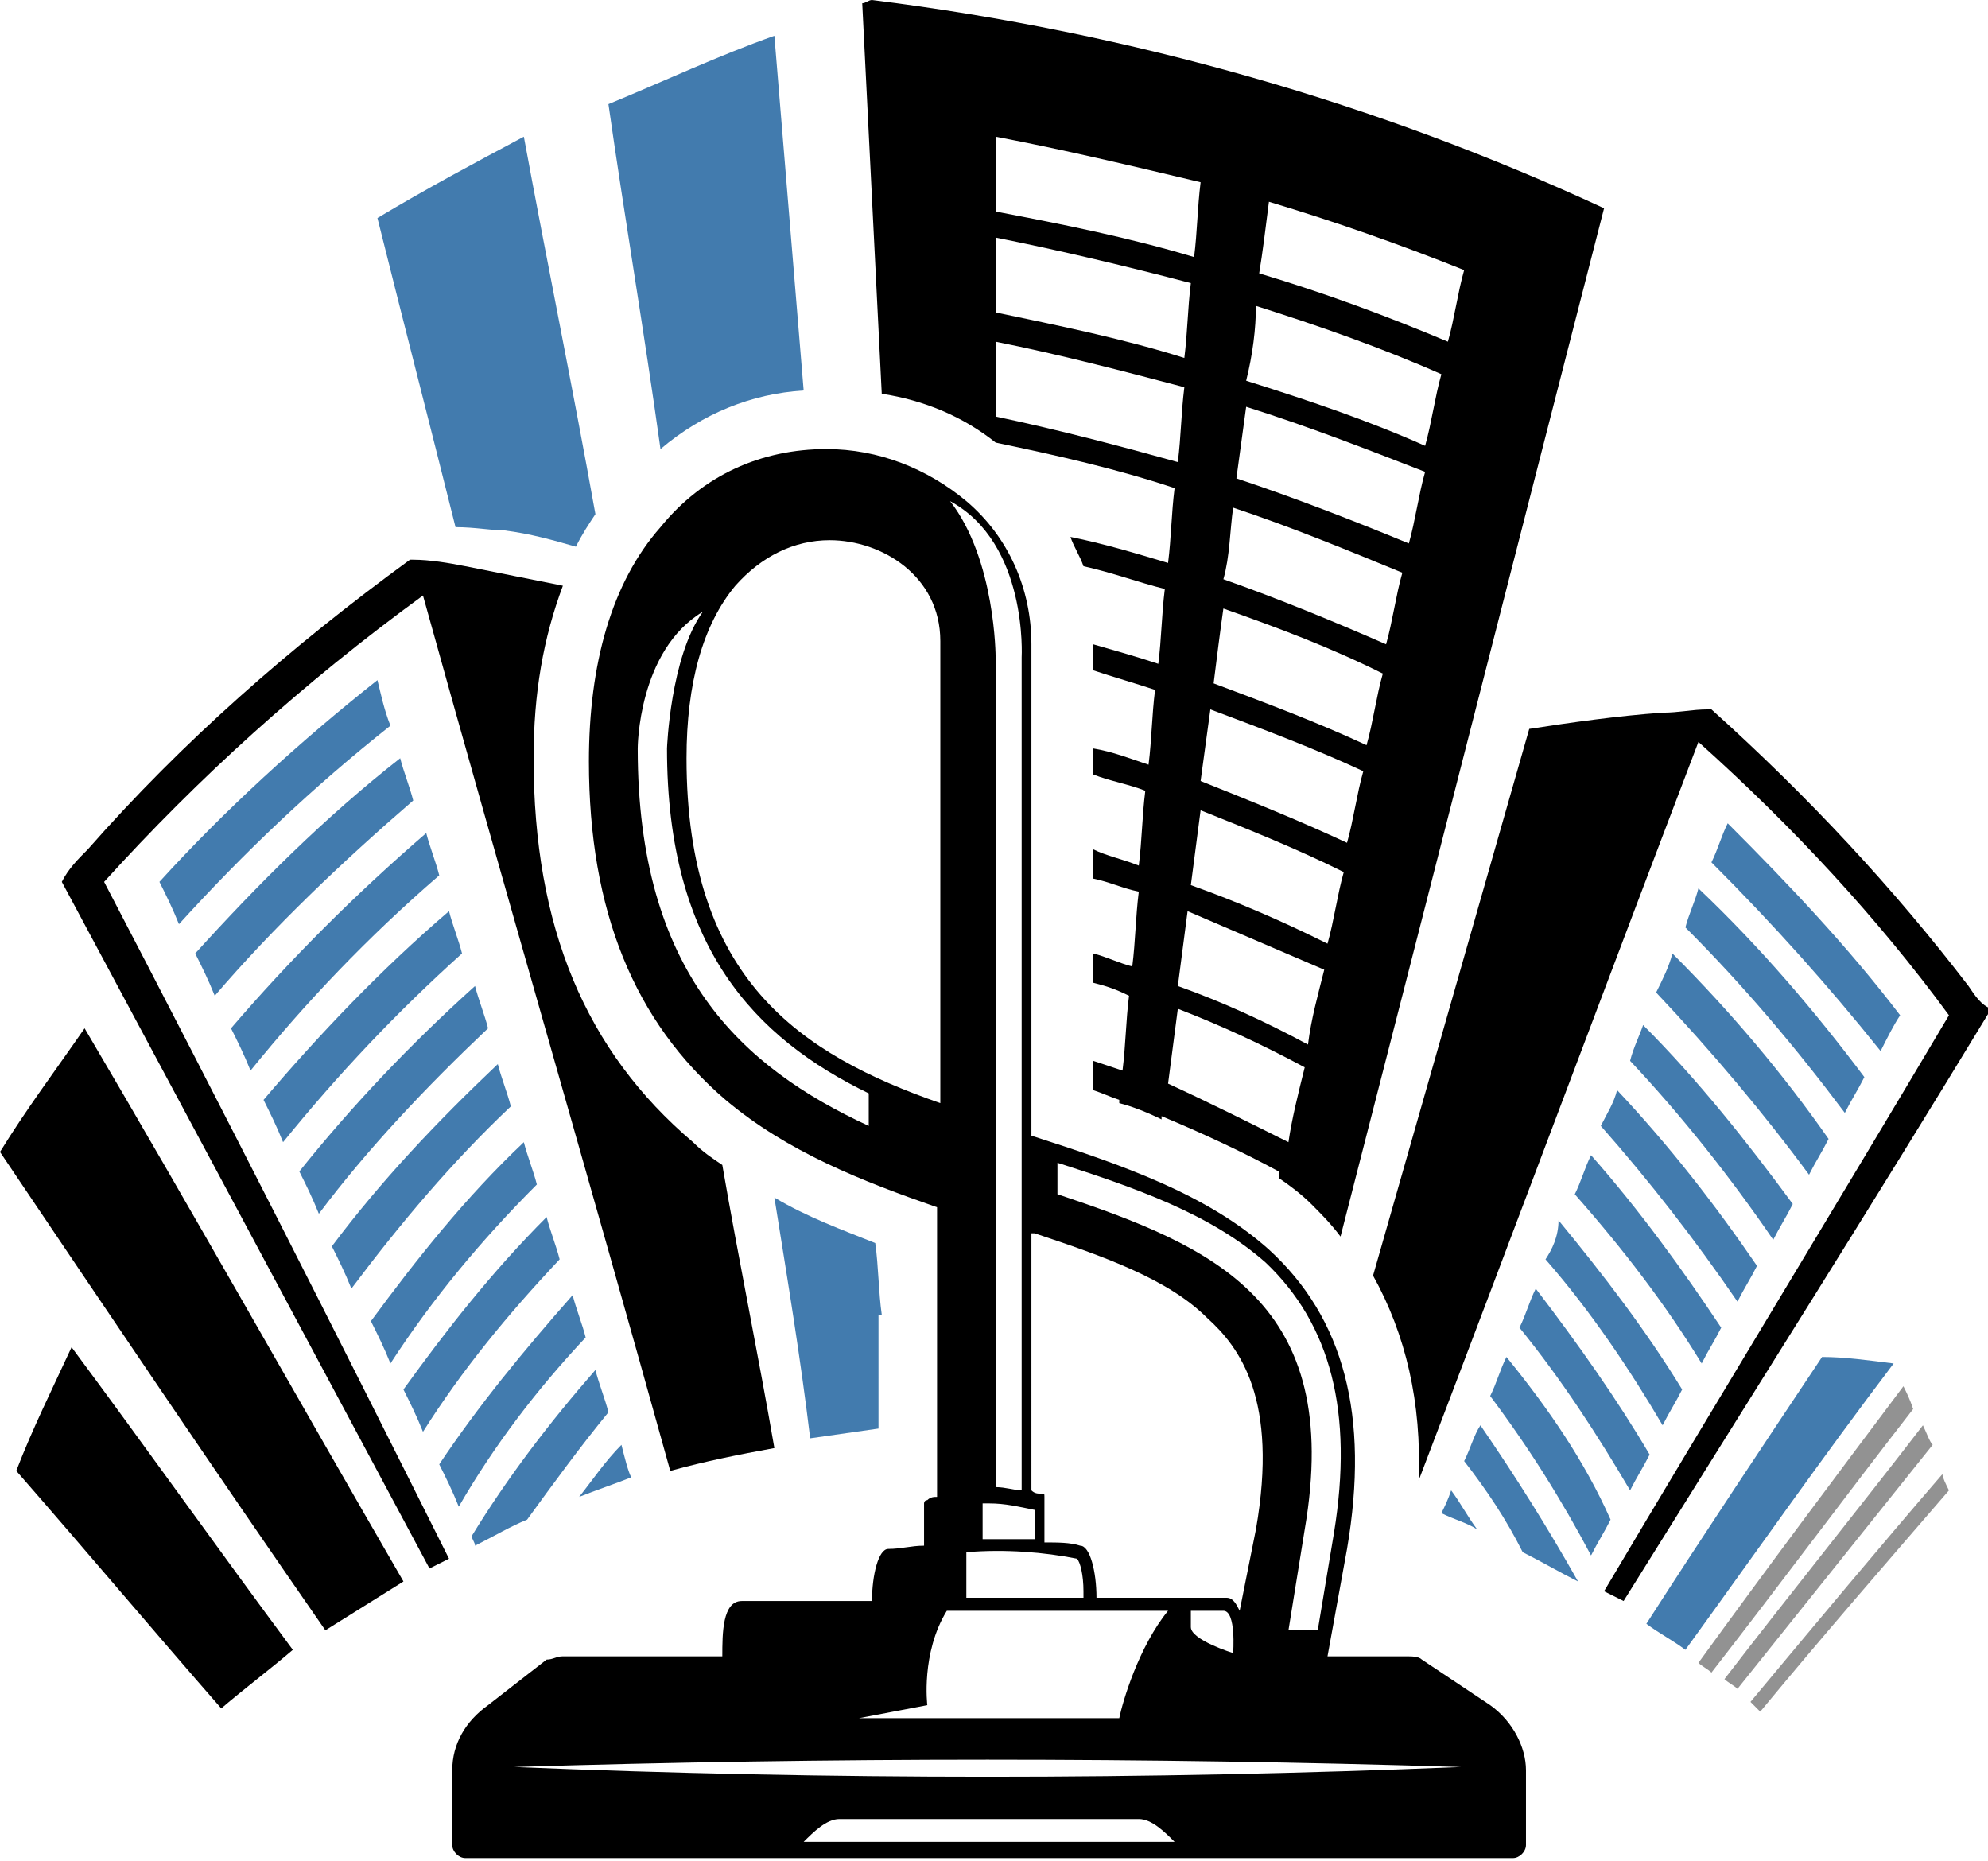 <?xml version="1.0" encoding="UTF-8"?>
<svg xmlns="http://www.w3.org/2000/svg" xmlns:xlink="http://www.w3.org/1999/xlink" version="1.1" id="Layer_1" x="0px" y="0px" viewBox="0 0 61.1 57.2" style="enable-background:new 0 0 61.1 57.2;" xml:space="preserve">
<style type="text/css">
	.st0{fill:#FFFFFF;}
	.st1{fill:#427BAE;}
	.st2{fill:#929292;}
</style>
<g>
	<path d="M45.8,52.4L43.7,51c-0.1-0.1-0.3-0.1-0.5-0.1h-2.4l0.6-3.3c0.7-4.1-0.1-7.1-2.4-9.2c-1.9-1.7-4.5-2.6-7.3-3.5V19.8h0   c0-1.7-0.7-3.3-2-4.4c-1.2-1-2.7-1.6-4.3-1.6c-2,0-3.8,0.8-5.1,2.4c-1.5,1.7-2.2,4.2-2.2,7.2c0,4.6,1.4,8,4.2,10.4   c1.9,1.6,4.2,2.5,6.5,3.3v8.9c-0.1,0-0.2,0-0.3,0.1c-0.1,0-0.1,0.1-0.1,0.1v1.3c-0.4,0-0.7,0.1-1.1,0.1c-0.3,0-0.5,0.8-0.5,1.6h-4   c-0.6,0-0.6,1-0.6,1.7h-4.9c-0.2,0-0.3,0.1-0.5,0.1L15,52.4c-0.7,0.5-1.1,1.2-1.1,2l0,2.3c0,0.2,0.2,0.4,0.4,0.4h32.2   c0.2,0,0.4-0.2,0.4-0.4l0-2.3C46.9,53.7,46.5,52.9,45.8,52.4z M32.4,35.7c2.5,0.8,4.8,1.6,6.5,3.1c2,1.9,2.7,4.6,2.1,8.3l-0.5,3   h-0.9l0.5-3.1c1.2-7-2.8-8.7-7.6-10.3V35.7z M31.8,37.9c2.1,0.7,4.1,1.4,5.3,2.6c1,0.9,2.2,2.5,1.5,6.5l-0.5,2.5   c-0.1-0.2-0.2-0.4-0.4-0.4h-4c0-0.8-0.2-1.6-0.5-1.6c-0.3-0.1-0.7-0.1-1.1-0.1V46c0-0.1,0-0.1-0.1-0.1c-0.1,0-0.2,0-0.3-0.1V37.9z    M37.9,50.8c0,0-1.3-0.4-1.3-0.8v-0.5h1C38,49.5,37.9,50.8,37.9,50.8z M33.1,47.9c0.1,0.1,0.2,0.5,0.2,1c0,0,0,0.1,0,0.2h-3.6v-1.4   C30.9,47.6,32.1,47.7,33.1,47.9z M31.8,47.3c-0.5,0-1.1,0-1.6,0v-1.1c0.1,0,0.2,0,0.2,0l0,0c0.5,0,0.9,0.1,1.4,0.2V47.3z    M31.4,20.2v25.6c-0.2,0-0.5-0.1-0.8-0.1V20.2c0,0,0-3-1.4-4.8C31.6,16.7,31.4,20.2,31.4,20.2z M29.3,45.8   C29.3,45.8,29.3,45.8,29.3,45.8L29.3,45.8L29.3,45.8z M26.7,34.6c-3.9-1.8-7.1-4.7-7.1-11.6c0,0,0-3,2-4.2c-1,1.4-1.1,4.2-1.1,4.2   c0,6.1,2.7,8.9,6.2,10.6V34.6z M21.1,23.3c0-2.3,0.5-4.1,1.5-5.3c0.8-0.9,1.8-1.4,2.9-1.4c1.6,0,3.4,1.1,3.4,3.1h0v14.2   C24.6,32.4,21.1,30.1,21.1,23.3z M28.5,52.4c0,0-0.2-1.6,0.6-2.9h6.8c-0.9,1.1-1.4,2.8-1.5,3.3h-8L28.5,52.4z M24.7,56.6   c0.3-0.3,0.7-0.7,1.1-0.7H35c0.4,0,0.8,0.4,1.1,0.7H24.7z M15.8,54.3c9.7-0.3,19.4-0.3,29.1,0C35.2,54.7,25.5,54.7,15.8,54.3z"></path>
	<path class="st1" d="M15.5,16.3c0.8,0.1,1.5,0.3,2.2,0.5c0.2-0.4,0.4-0.7,0.6-1c-0.7-3.9-1.5-7.8-2.2-11.6c-1.5,0.8-3,1.6-4.5,2.5   c0.8,3.2,1.6,6.3,2.4,9.5C14.6,16.2,15.1,16.3,15.5,16.3z"></path>
	<path class="st1" d="M11.6,20.9c-2.4,1.9-4.7,4-6.7,6.2c0.2,0.4,0.4,0.8,0.6,1.3c2-2.2,4.1-4.2,6.5-6.1   C11.8,21.8,11.7,21.3,11.6,20.9z"></path>
	<path class="st1" d="M12.7,24.6c-0.1-0.4-0.3-0.9-0.4-1.3C10,25.1,7.9,27.2,6,29.3c0.2,0.4,0.4,0.8,0.6,1.3   C8.4,28.5,10.5,26.5,12.7,24.6z"></path>
	<path class="st1" d="M13.5,26.9c-0.1-0.4-0.3-0.9-0.4-1.3c-2.2,1.9-4.2,3.9-6,6c0.2,0.4,0.4,0.8,0.6,1.3   C9.4,30.8,11.3,28.8,13.5,26.9z"></path>
	<path class="st1" d="M14.2,29.3c-0.1-0.4-0.3-0.9-0.4-1.3c-2.1,1.8-4,3.8-5.7,5.8c0.2,0.4,0.4,0.8,0.6,1.3   C10.4,33,12.2,31.1,14.2,29.3z"></path>
	<path class="st1" d="M15,31.6c-0.1-0.4-0.3-0.9-0.4-1.3c-2,1.8-3.8,3.7-5.4,5.7c0.2,0.4,0.4,0.8,0.6,1.3   C11.3,35.3,13.1,33.4,15,31.6z"></path>
	<path class="st1" d="M15.7,34c-0.1-0.4-0.3-0.9-0.4-1.3c-1.9,1.8-3.6,3.6-5.1,5.6c0.2,0.4,0.4,0.8,0.6,1.3   C12.3,37.6,13.9,35.7,15.7,34z"></path>
	<path class="st1" d="M16.5,36.4c-0.1-0.4-0.3-0.9-0.4-1.3c-1.8,1.7-3.3,3.6-4.7,5.5c0.2,0.4,0.4,0.8,0.6,1.3   C13.3,39.9,14.8,38.1,16.5,36.4z"></path>
	<path class="st1" d="M17.2,38.7c-0.1-0.4-0.3-0.9-0.4-1.3c-1.7,1.7-3.1,3.5-4.4,5.3c0.2,0.4,0.4,0.8,0.6,1.3   C14.2,42.1,15.6,40.4,17.2,38.7z"></path>
	<path class="st1" d="M18,41.1c-0.1-0.4-0.3-0.9-0.4-1.3c-1.5,1.7-2.9,3.4-4.1,5.2c0.2,0.4,0.4,0.8,0.6,1.3   C15.2,44.4,16.5,42.7,18,41.1z"></path>
	<path class="st1" d="M58.4,31.2c-1.6-2.1-3.4-4-5.3-5.9c-0.2,0.4-0.3,0.8-0.5,1.2c1.9,1.9,3.6,3.8,5.2,5.8   C58,31.9,58.2,31.5,58.4,31.2z"></path>
	<path class="st1" d="M51.8,28.5c1.8,1.8,3.4,3.7,4.9,5.7c0.2-0.4,0.4-0.7,0.6-1.1c-1.5-2-3.2-4-5.1-5.8   C52.1,27.7,51.9,28.1,51.8,28.5z"></path>
	<path class="st1" d="M50.9,30.5c1.7,1.8,3.3,3.7,4.7,5.6c0.2-0.4,0.4-0.7,0.6-1.1c-1.4-2-3-3.9-4.8-5.7   C51.3,29.7,51.1,30.1,50.9,30.5z"></path>
	<path class="st1" d="M50.1,32.6c1.6,1.7,3.1,3.6,4.4,5.5c0.2-0.4,0.4-0.7,0.6-1.1c-1.4-1.9-2.9-3.8-4.6-5.5   C50.4,31.8,50.2,32.2,50.1,32.6z"></path>
	<path class="st1" d="M49.2,34.6c1.5,1.7,2.9,3.5,4.2,5.4c0.2-0.4,0.4-0.7,0.6-1.1c-1.3-1.9-2.7-3.7-4.3-5.4   C49.6,33.9,49.4,34.2,49.2,34.6z"></path>
	<path class="st1" d="M48.4,36.7c1.5,1.7,2.8,3.4,3.9,5.2c0.2-0.4,0.4-0.7,0.6-1.1c-1.2-1.8-2.5-3.6-4-5.3   C48.7,35.9,48.6,36.3,48.4,36.7z"></path>
	<path class="st1" d="M47.5,38.7c1.4,1.6,2.6,3.4,3.6,5.1c0.2-0.4,0.4-0.7,0.6-1.1c-1.1-1.8-2.4-3.5-3.8-5.2   C47.9,38,47.7,38.4,47.5,38.7z"></path>
	<path class="st1" d="M46.7,40.8c1.3,1.6,2.4,3.3,3.4,5c0.2-0.4,0.4-0.7,0.6-1.1c-1-1.7-2.2-3.4-3.5-5.1C47,40,46.9,40.4,46.7,40.8z   "></path>
	<path class="st1" d="M46.3,41.7c-0.2,0.4-0.3,0.8-0.5,1.2c1.2,1.6,2.2,3.2,3.1,4.9c0.2-0.4,0.4-0.7,0.6-1.1   C48.7,44.9,47.6,43.3,46.3,41.7z"></path>
	<path d="M60.5,30.3c-2.3-3-4.9-5.8-7.9-8.5c0,0-0.1,0-0.1,0c-0.5,0-0.9,0.1-1.4,0.1c-1.4,0.1-2.8,0.3-4.1,0.5   c-1.6,5.6-3.2,11.2-4.8,16.8c1,1.8,1.5,3.9,1.4,6.3c2.9-7.6,5.7-15.1,8.6-22.7c2.9,2.6,5.5,5.4,7.7,8.4   c-3.5,5.9-7.1,11.8-10.6,17.7c0.2,0.1,0.4,0.2,0.6,0.3c3.8-6.1,7.6-12.1,11.3-18.2C60.9,30.9,60.7,30.6,60.5,30.3z"></path>
	<path class="st1" d="M45,44.9c0.7,0.9,1.3,1.8,1.8,2.8c0.6,0.3,1.1,0.6,1.7,0.9c0,0,0,0,0,0c-0.9-1.6-1.9-3.2-3-4.8   C45.3,44.1,45.2,44.5,45,44.9z"></path>
	<path d="M30.6,13.6C30.6,13.6,30.6,13.6,30.6,13.6c1.9,0.4,3.7,0.8,5.5,1.4c-0.1,0.8-0.1,1.5-0.2,2.3c-1-0.3-2-0.6-3-0.8   c0.1,0.3,0.3,0.6,0.4,0.9c0.9,0.2,1.7,0.5,2.5,0.7c-0.1,0.8-0.1,1.5-0.2,2.3c-0.6-0.2-1.3-0.4-2-0.6v0.8c0.6,0.2,1.3,0.4,1.9,0.6   c-0.1,0.8-0.1,1.5-0.2,2.3c-0.6-0.2-1.1-0.4-1.7-0.5v0.8c0.5,0.2,1.1,0.3,1.6,0.5c-0.1,0.8-0.1,1.5-0.2,2.3c-0.5-0.2-1-0.3-1.4-0.5   V27c0.5,0.1,0.9,0.3,1.4,0.4c-0.1,0.8-0.1,1.5-0.2,2.3c-0.4-0.1-0.8-0.3-1.2-0.4v0.9c0.4,0.1,0.7,0.2,1.1,0.4   c-0.1,0.8-0.1,1.5-0.2,2.3c-0.3-0.1-0.6-0.2-0.9-0.3v0.9c0.3,0.1,0.5,0.2,0.8,0.3c0,0,0,0.1,0,0.1c0.4,0.1,0.9,0.3,1.3,0.5   c0,0,0-0.1,0-0.1c1.2,0.5,2.5,1.1,3.6,1.7c0,0.1,0,0.2,0,0.2c0.3,0.2,0.7,0.5,1,0.8c0.3,0.3,0.6,0.6,0.9,1   c2.7-10.5,5.4-21.1,8.1-31.6C42.4,3.2,34.8,1,26.8,0c-0.1,0-0.2,0.1-0.3,0.1c0.2,4,0.4,8,0.6,12C28.4,12.3,29.6,12.8,30.6,13.6z    M39.6,35.1c-1.2-0.6-2.4-1.2-3.7-1.8c0.1-0.8,0.2-1.5,0.3-2.3c1.3,0.5,2.6,1.1,3.9,1.8C39.9,33.6,39.7,34.4,39.6,35.1z M40.2,32.1   c-1.3-0.7-2.6-1.3-4-1.8c0.1-0.8,0.2-1.5,0.3-2.3c1.4,0.6,2.8,1.2,4.2,1.8C40.5,30.6,40.3,31.3,40.2,32.1z M40.8,29   c-1.4-0.7-2.8-1.3-4.2-1.8c0.1-0.8,0.2-1.5,0.3-2.3c1.5,0.6,3,1.2,4.4,1.9C41.1,27.5,41,28.3,40.8,29z M39,6.2c2,0.6,4,1.3,6,2.1   c-0.2,0.7-0.3,1.5-0.5,2.2c-1.9-0.8-3.8-1.5-5.8-2.1C38.8,7.8,38.9,7,39,6.2z M38.6,9.4c1.9,0.6,3.9,1.3,5.7,2.1   c-0.2,0.7-0.3,1.5-0.5,2.2c-1.8-0.8-3.6-1.4-5.5-2C38.5,10.9,38.6,10.1,38.6,9.4z M38.3,12.5c1.9,0.6,3.7,1.3,5.5,2   c-0.2,0.7-0.3,1.5-0.5,2.2c-1.7-0.7-3.5-1.4-5.3-2C38.1,14,38.2,13.2,38.3,12.5z M37.9,15.6c1.8,0.6,3.5,1.3,5.2,2   c-0.2,0.7-0.3,1.5-0.5,2.2c-1.6-0.7-3.3-1.4-5-2C37.8,17.1,37.8,16.3,37.9,15.6z M37.6,18.7c1.7,0.6,3.3,1.2,4.9,2   c-0.2,0.7-0.3,1.5-0.5,2.2c-1.5-0.7-3.1-1.3-4.7-1.9C37.4,20.2,37.5,19.4,37.6,18.7z M37.2,21.8c1.6,0.6,3.2,1.2,4.7,1.9   c-0.2,0.7-0.3,1.5-0.5,2.2c-1.5-0.7-3-1.3-4.5-1.9C37,23.3,37.1,22.5,37.2,21.8z M30.6,4.2c2.1,0.4,4.2,0.9,6.3,1.4   c-0.1,0.8-0.1,1.5-0.2,2.3c-2-0.6-4-1-6.1-1.4C30.6,5.7,30.6,5,30.6,4.2z M30.6,7.3c2,0.4,4.1,0.9,6,1.4c-0.1,0.8-0.1,1.5-0.2,2.3   c-1.9-0.6-3.9-1-5.8-1.4C30.6,8.9,30.6,8.1,30.6,7.3z M30.6,10.5c2,0.4,3.9,0.9,5.8,1.4c-0.1,0.8-0.1,1.5-0.2,2.3   c-1.8-0.5-3.7-1-5.6-1.4C30.6,12,30.6,11.2,30.6,10.5z"></path>
	<path class="st1" d="M19.1,44.4c-0.5,0.5-0.9,1.1-1.3,1.6c0.5-0.2,1.1-0.4,1.6-0.6C19.3,45.2,19.2,44.8,19.1,44.4z"></path>
	<path class="st1" d="M44.3,46.5c0.4,0.2,0.8,0.3,1.1,0.5c-0.3-0.4-0.5-0.8-0.8-1.2C44.5,46.1,44.4,46.3,44.3,46.5z"></path>
	<path class="st2" d="M53.8,52.3c0.1,0.1,0.2,0.2,0.3,0.3c1.9-2.3,3.9-4.6,5.8-6.8c-0.1-0.2-0.2-0.4-0.2-0.5   C57.8,47.5,55.8,49.9,53.8,52.3z"></path>
	<path class="st2" d="M58.5,42.6c-2.1,2.8-4.2,5.6-6.3,8.5c0.1,0.1,0.3,0.2,0.4,0.3c2.1-2.7,4.1-5.4,6.2-8.1   C58.7,43,58.6,42.8,58.5,42.6z"></path>
	<path class="st2" d="M59.1,43.8c-2,2.6-4.1,5.2-6.1,7.8c0.1,0.1,0.3,0.2,0.4,0.3c2-2.5,4-5,6-7.5C59.3,44.3,59.2,44,59.1,43.8z"></path>
	<path class="st1" d="M56,41.7c-1.8,2.7-3.6,5.4-5.4,8.2c0.4,0.3,0.8,0.5,1.2,0.8c2.1-2.9,4.2-5.9,6.4-8.8   C57.4,41.8,56.7,41.7,56,41.7z"></path>
	<path d="M13,18.3c2.5,9,5.1,17.9,7.6,26.9c1.1-0.3,2.1-0.5,3.2-0.7c-0.5-2.9-1.1-5.8-1.6-8.7c-0.3-0.2-0.6-0.4-0.9-0.7   c-3.3-2.8-4.9-6.6-4.9-11.8c0-2,0.3-3.7,0.9-5.3c-1-0.2-2-0.4-3-0.6c-0.5-0.1-1.1-0.2-1.6-0.2c0,0-0.1,0-0.1,0   c-3.7,2.7-7,5.6-9.9,8.9c-0.3,0.3-0.6,0.6-0.8,1C5.6,34,9.4,41.1,13.2,48.2c0.2-0.1,0.4-0.2,0.6-0.3C10.3,40.9,6.8,34,3.2,27.1   C6.1,23.9,9.3,21,13,18.3z"></path>
	<path class="st1" d="M27.1,40.4c-0.1-0.7-0.1-1.5-0.2-2.2c-1-0.4-2.1-0.8-3.1-1.4c0.4,2.5,0.8,4.9,1.1,7.4c0.7-0.1,1.4-0.2,2.1-0.3   V40.4z"></path>
	<path class="st1" d="M24.7,12c-0.3-3.6-0.6-7.3-0.9-10.9c-1.7,0.6-3.4,1.4-5.1,2.1c0.5,3.5,1.1,7,1.6,10.6   C21.6,12.7,23.1,12.1,24.7,12z"></path>
	<path d="M0.5,45.2c2.1,2.4,4.2,4.9,6.3,7.3c0.7-0.6,1.5-1.2,2.2-1.8c-2.3-3.1-4.5-6.2-6.8-9.3C1.6,42.7,1,43.9,0.5,45.2z"></path>
	<path class="st1" d="M16.2,46.7c0.8-1.1,1.6-2.2,2.5-3.3c-0.1-0.4-0.3-0.9-0.4-1.3c-1.4,1.6-2.7,3.3-3.8,5.1c0,0.1,0.1,0.2,0.1,0.3   C15.2,47.2,15.7,46.9,16.2,46.7z"></path>
	<path d="M0,35.4c3.3,4.9,6.6,9.8,10,14.7c0.8-0.5,1.6-1,2.4-1.5c-3.3-5.7-6.5-11.4-9.8-17C1.7,32.9,0.8,34.1,0,35.4z"></path>
</g>
</svg>
